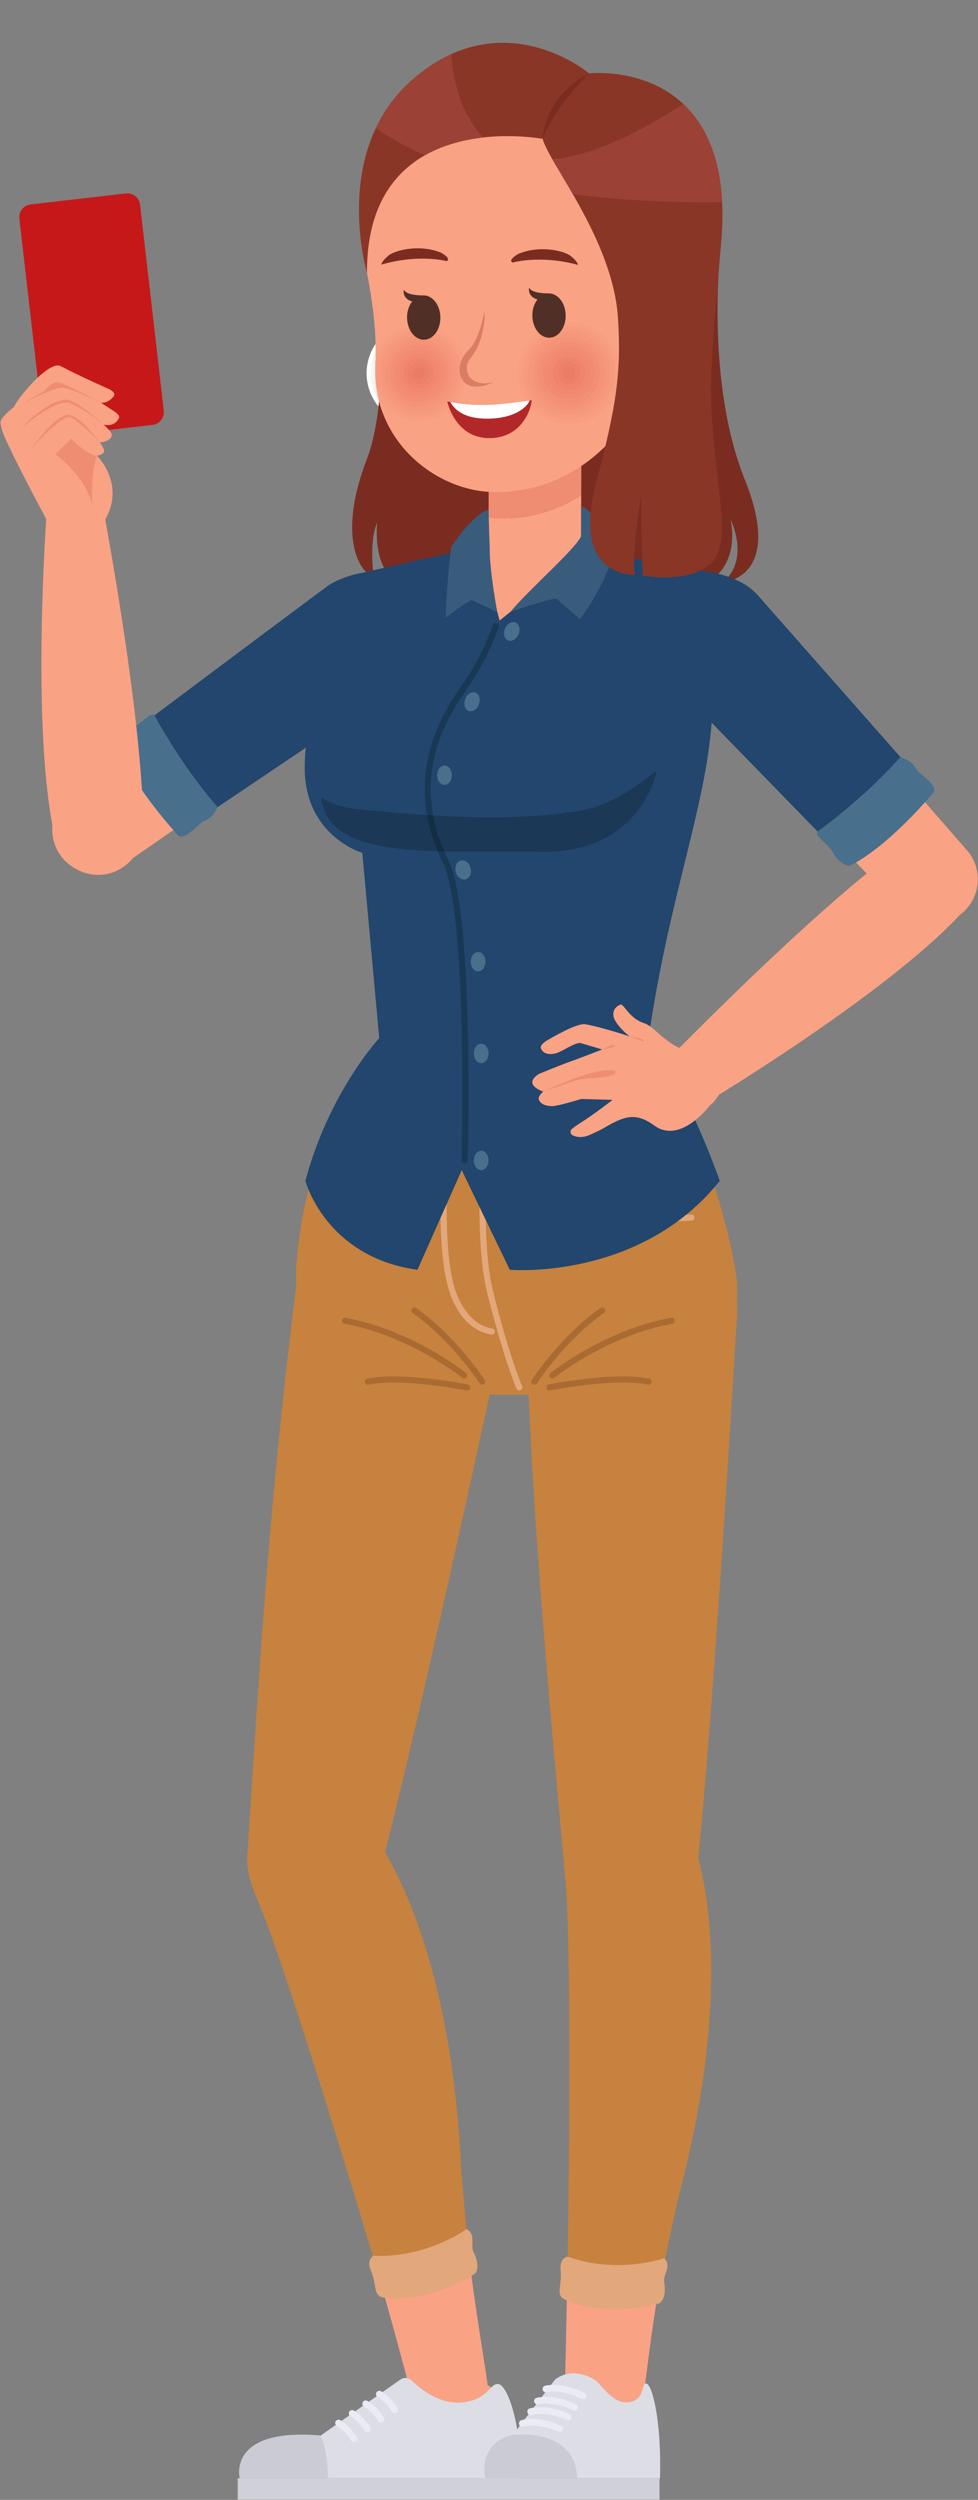 <?xml version="1.0" encoding="UTF-8"?><svg xmlns="http://www.w3.org/2000/svg" xmlns:xlink="http://www.w3.org/1999/xlink" height="490.5" preserveAspectRatio="xMidYMid meet" version="1.0" viewBox="-0.1 -8.4 192.0 490.5" width="192.0" zoomAndPan="magnify"><rect x="-0.1" y="-8.4" width="192.0" height="490.5" fill="#808080" stroke="none"/><defs><clipPath id="a"><path d="M 46 477 L 102 477 L 102 482.051 L 46 482.051 Z M 46 477"/></clipPath><clipPath id="b"><path d="M 94 477 L 130 477 L 130 482.051 L 94 482.051 Z M 94 477"/></clipPath><clipPath id="c"><path d="M 129 106 L 191.871 106 L 191.871 173 L 129 173 Z M 129 106"/></clipPath><clipPath id="d"><path d="M 130 155 L 191.871 155 L 191.871 209 L 130 209 Z M 130 155"/></clipPath></defs><g><g><path d="M 73.574 43.52 C 73.574 43.52 77.102 68.25 71.863 81.852 C 66.637 95.449 69.57 103.344 73.305 104.898 C 73.305 104.898 72.234 98.148 73.934 94.152 C 73.934 94.152 72.738 105.754 79.938 105.852 C 79.938 105.852 91.684 108.852 103.086 105.852 C 103.086 105.852 123.336 110.945 139.23 105.547 C 139.23 105.547 145.035 102.648 143.336 93.551 C 143.336 93.551 147.23 101.254 141.832 105.852 C 141.832 105.852 153.938 105.152 146.133 85.746 C 138.328 66.352 141.336 40.496 141.336 40.496 L 73.574 43.52" fill="#7a2c21"/></g><g><path d="M 74.699 358.211 L 74.801 357.703 C 82.797 327.055 98.289 254.836 98.316 254.727 C 101.152 243.566 94.41 232.191 83.25 229.355 C 72.09 226.52 60.844 233.129 58.008 244.289 C 57.98 244.395 57.965 244.609 57.965 244.609 C 53.773 278.316 51.645 304.367 48.508 354.949 L 48.473 355.422 C 47.961 361.719 52.031 367.727 58.363 369.336 C 65.43 371.129 72.605 366.891 74.402 359.828 C 74.539 359.277 74.633 358.762 74.699 358.211" fill="#c6823e"/></g><g><path d="M 81.07 462.898 L 95.641 459.582 C 94.984 454.77 92.828 442.168 92.156 435.543 L 74.688 439.723 C 76.57 446.059 79.734 458.066 81.07 462.898" fill="#faa284"/></g><g><path d="M 74.5 353.332 C 74.496 353.32 74.262 352.895 74.18 352.684 C 71.871 346.781 65.574 343.234 59.172 344.586 C 52.035 346.09 47.473 353.09 48.973 360.223 C 49.129 360.965 50.008 363.383 50.203 363.82 C 54.223 372.68 66.391 411.473 74.688 439.723 L 92.156 435.543 C 91.164 426.527 90.516 418.562 90.305 414.785 C 87.973 372.34 75.012 354.586 74.5 353.332" fill="#c6823e"/></g><g><path d="M 73.242 434.184 C 73.242 434.184 71.746 434.887 72.742 437.172 C 73.738 439.461 73.277 441.488 74.488 442.18 C 75.699 442.871 84.391 443.246 93.164 437.695 C 93.164 437.695 94.402 436.617 92.828 433.379 C 92.18 432.039 93.43 430.074 91.496 428.953 C 91.496 428.953 83.723 434.711 73.242 434.184" fill="#e2a77a"/></g><g><path d="M 136.992 356.273 L 137.016 355.758 C 140.242 324.246 144.539 250.508 144.547 250.398 C 145.648 238.938 137.25 228.723 125.789 227.621 C 114.324 226.52 104.125 234.992 103.027 246.453 C 103.016 246.562 102.984 246.848 102.984 246.848 L 102.98 246.848 C 103.992 281.051 105.988 306.738 110.605 357.211 L 110.641 357.598 C 111.098 363.902 116.039 369.176 122.543 369.797 C 129.797 370.496 136.246 365.191 136.941 357.934 C 136.996 357.371 137.008 356.824 136.992 356.273" fill="#c6823e"/></g><g><path d="M 137.082 356.477 C 137.082 356.461 136.984 355.988 136.969 355.762 C 136.531 349.438 131.578 344.176 125.062 343.551 C 117.805 342.852 111.359 348.172 110.664 355.43 C 110.59 356.184 110.711 358.754 110.77 359.23 C 111.969 368.98 111.801 411.094 111.227 440.488 L 129.285 440.77 C 131.035 431.797 132.871 423.586 133.82 419.848 C 144.27 378.641 137.195 357.828 137.082 356.477" fill="#c6823e"/></g><g><path d="M 110.695 463.73 L 125.84 464.309 C 126.625 459.645 127.98 446.754 129.285 440.77 L 111.227 440.488 C 111.098 447.086 110.855 458.93 110.695 463.73" fill="#faa284"/></g><g><path d="M 111.312 434.359 C 111.312 434.359 109.68 434.594 109.965 437.07 C 110.254 439.547 109.219 441.355 110.176 442.371 C 111.133 443.383 119.34 446.277 129.348 443.523 C 129.348 443.523 130.848 442.852 130.285 439.293 C 130.055 437.824 131.824 436.309 130.301 434.672 C 130.301 434.672 121.188 437.918 111.312 434.359" fill="#e2a77a"/></g><g><path d="M 78.434 461.555 C 78.434 461.555 80.453 458.27 88.656 458.27 C 96.859 458.27 97.574 461.598 97.574 461.598 L 97.574 465.848 L 78.5 465.848 L 78.434 461.555" fill="#faa284"/></g><g clip-path="url(#a)"><path d="M 101.777 482.051 L 46.574 482.051 L 46.574 477.848 L 101.777 477.848 L 101.777 482.051" fill="#d0d1d8"/></g><g><path d="M 46.973 477.848 C 46.973 477.848 44.41 468.031 62.734 469.559 L 78.309 458.621 C 78.309 458.621 79.539 457.582 80.684 458.645 C 81.828 459.711 85.918 463.609 90.91 462.957 C 95.902 462.301 96.023 459.133 97.785 459.379 C 99.543 459.625 102.445 467.648 101.957 477.848 L 46.973 477.848" fill="#dcdde5"/></g><g><path d="M 62.734 469.453 C 44.41 467.922 46.973 477.848 46.973 477.848 L 64.281 477.848 C 64.281 471.848 62.734 469.453 62.734 469.453" fill="#cbccd3"/></g><g><path d="M 69.383 470.746 C 69.164 470.746 68.949 470.637 68.824 470.438 C 67.633 468.52 66.047 467.598 66.031 467.59 C 65.719 467.41 65.609 467.012 65.789 466.695 C 65.969 466.383 66.367 466.273 66.68 466.453 C 66.758 466.496 68.574 467.547 69.938 469.746 C 70.129 470.055 70.035 470.457 69.727 470.648 C 69.621 470.715 69.5 470.746 69.383 470.746" fill="#eaebf4"/></g><g><path d="M 72.055 468.855 C 71.836 468.855 71.621 468.746 71.496 468.547 C 70.305 466.629 68.719 465.707 68.703 465.699 C 68.391 465.52 68.277 465.117 68.457 464.805 C 68.637 464.492 69.039 464.383 69.352 464.562 C 69.426 464.605 71.242 465.656 72.609 467.855 C 72.801 468.16 72.707 468.566 72.398 468.758 C 72.289 468.824 72.172 468.855 72.055 468.855" fill="#eaebf4"/></g><g><path d="M 74.727 466.965 C 74.508 466.965 74.293 466.855 74.168 466.656 C 72.977 464.734 71.391 463.816 71.375 463.809 C 71.059 463.629 70.949 463.227 71.129 462.914 C 71.309 462.602 71.711 462.492 72.023 462.668 C 72.098 462.715 73.914 463.766 75.281 465.965 C 75.473 466.27 75.379 466.676 75.07 466.863 C 74.961 466.934 74.844 466.965 74.727 466.965" fill="#eaebf4"/></g><g><path d="M 77.395 465.07 C 77.176 465.07 76.961 464.965 76.84 464.766 C 75.648 462.844 74.062 461.926 74.043 461.914 C 73.73 461.734 73.621 461.34 73.801 461.023 C 73.98 460.711 74.379 460.602 74.695 460.777 C 74.77 460.82 76.586 461.875 77.953 464.07 C 78.141 464.379 78.047 464.781 77.742 464.973 C 77.633 465.039 77.512 465.07 77.395 465.07" fill="#eaebf4"/></g><g><path d="M 107.867 461.555 C 107.867 461.555 109.871 458.27 118.074 458.27 C 126.273 458.27 126.977 461.598 126.977 461.598 L 126.977 465.848 L 107.934 465.848 L 107.867 461.555" fill="#faa284"/></g><g clip-path="url(#b)"><path d="M 129.375 482.051 L 94.574 482.051 L 94.574 477.848 L 129.375 477.848 L 129.375 482.051" fill="#d0d1d8"/></g><g><path d="M 95.141 477.848 C 95.141 477.848 93.594 471.074 100.445 469.535 L 108.824 458.539 C 108.824 458.539 111.934 455.637 116.711 458.578 C 117.816 459.254 120.344 463.578 123.523 462.918 C 126.699 462.258 125.699 459.039 126.816 459.285 C 127.938 459.531 129.785 466.449 129.473 477.848 L 95.141 477.848" fill="#dcdde5"/></g><g><path d="M 100.445 469.395 C 93.594 470.934 95.141 477.848 95.141 477.848 L 113.223 477.848 C 112.77 467.648 100.445 469.395 100.445 469.395" fill="#cbccd3"/></g><g><path d="M 109.793 468.793 L 109.523 468.734 C 105.395 466.895 102.66 467.715 102.633 467.723 C 102.289 467.832 101.918 467.641 101.809 467.297 C 101.699 466.949 101.887 466.582 102.23 466.469 C 102.359 466.426 105.434 465.473 110.062 467.531 C 110.395 467.68 110.543 468.07 110.395 468.402 C 110.285 468.648 110.043 468.793 109.793 468.793" fill="#eaebf4"/></g><g><path d="M 111.438 466.484 L 111.172 466.43 C 107.043 464.59 104.309 465.41 104.281 465.418 C 103.938 465.523 103.566 465.336 103.457 464.988 C 103.344 464.641 103.531 464.273 103.879 464.164 C 104.008 464.121 107.082 463.164 111.707 465.227 C 112.039 465.375 112.188 465.762 112.043 466.098 C 111.934 466.34 111.691 466.484 111.438 466.484" fill="#eaebf4"/></g><g><path d="M 112.738 464.609 C 112.645 464.609 112.547 464.59 112.453 464.543 C 108.336 462.574 105.625 463.336 105.598 463.344 C 105.25 463.445 104.883 463.246 104.781 462.898 C 104.676 462.547 104.875 462.184 105.227 462.082 C 105.355 462.043 108.457 461.168 113.023 463.355 C 113.352 463.512 113.492 463.906 113.336 464.234 C 113.219 464.473 112.984 464.609 112.738 464.609" fill="#eaebf4"/></g><g><path d="M 114.371 462.367 C 114.273 462.367 114.172 462.348 114.078 462.297 C 109.996 460.254 107.27 460.969 107.242 460.977 C 106.891 461.07 106.527 460.867 106.434 460.516 C 106.336 460.164 106.543 459.801 106.895 459.703 C 107.023 459.668 110.137 458.852 114.668 461.121 C 114.992 461.281 115.125 461.68 114.961 462.004 C 114.848 462.234 114.613 462.367 114.371 462.367" fill="#eaebf4"/></g><g><path d="M 144.637 244.488 C 144.641 243.746 144.492 242.281 144.41 241.73 C 144.332 241.055 144.219 240.391 144.078 239.734 C 139.742 215.922 127.242 195.246 127.242 195.246 L 74.414 195.551 C 74.414 195.551 60.332 211.77 58.094 239.5 C 57.926 240.574 58.094 245.324 58.094 245.324 C 58.434 255.949 66.352 264.141 76.551 265.219 L 124.16 265.262 C 135.422 264.871 144.52 255.816 144.637 244.488" fill="#c6823e"/></g><g><path d="M 101.852 264.422 C 101.621 264.422 101.398 264.289 101.301 264.062 C 101.273 264.004 98.645 257.891 95.469 244.93 C 92.277 231.914 95.324 202.816 95.453 201.586 C 95.488 201.258 95.793 201.016 96.113 201.055 C 96.445 201.09 96.684 201.383 96.648 201.715 C 96.617 202.012 93.496 231.832 96.633 244.645 C 99.781 257.492 102.375 263.523 102.402 263.586 C 102.531 263.887 102.395 264.242 102.09 264.371 L 101.852 264.422" fill="#e2a77a"/></g><g><path d="M 96.453 253.465 L 96.363 253.457 C 90.352 252.555 88.211 245.371 88.125 245.066 C 84.184 232.934 88.09 202.176 88.258 200.871 C 88.297 200.547 88.598 200.312 88.926 200.355 C 89.258 200.398 89.488 200.699 89.445 201.027 C 89.406 201.344 85.41 232.82 89.273 244.715 C 89.297 244.801 91.293 251.48 96.539 252.273 C 96.867 252.32 97.094 252.629 97.047 252.953 C 97 253.254 96.742 253.465 96.453 253.465" fill="#e2a77a"/></g><g><path d="M 98.27 210.812 C 80.891 210.812 70.57 205.461 70.418 205.379 C 70.125 205.223 70.016 204.859 70.172 204.566 C 70.328 204.273 70.691 204.164 70.984 204.32 C 71.207 204.441 93.965 216.203 129.008 204.281 C 129.32 204.176 129.66 204.344 129.77 204.656 C 129.875 204.973 129.707 205.309 129.395 205.418 C 117.504 209.461 106.996 210.812 98.27 210.812" fill="#e2a77a"/></g><g><path d="M 94.191 205.148 C 94.191 203.781 93.086 202.676 91.719 202.676 C 90.352 202.676 89.242 203.781 89.242 205.148 C 89.242 206.516 90.352 207.625 91.719 207.625 C 93.086 207.625 94.191 206.516 94.191 205.148" fill="#e2a77a"/></g><g><path d="M 116.453 210.254 C 116.453 210.254 116.578 227.363 134.215 226.906 C 134.215 226.906 131.152 214.148 127.25 207.625 C 127.25 207.625 119.75 210.105 116.453 210.254" fill="#aa6b33"/></g><g><path d="M 72.152 207.551 C 72.152 207.551 70.25 217.148 62.652 219.551 C 62.652 219.551 65.703 210.031 68.301 205.641 C 68.301 205.641 70.051 206.652 72.152 207.551" fill="#aa6b33"/></g><g><path d="M 133.582 231.176 C 127.242 231.176 122.16 229.387 118.457 225.844 C 112.043 219.711 112.094 210.629 112.102 210.242 C 112.105 209.914 112.375 209.648 112.703 209.648 L 112.711 209.648 C 113.039 209.648 113.305 209.93 113.301 210.258 C 113.301 210.348 113.258 219.223 119.293 224.98 C 123.148 228.664 128.641 230.324 135.617 229.914 C 135.949 229.895 136.23 230.148 136.25 230.477 C 136.27 230.809 136.016 231.094 135.688 231.113 C 134.969 231.152 134.27 231.176 133.582 231.176" fill="#e2a77a"/></g><g><path d="M 61.926 223.301 C 61.656 223.301 61.414 223.121 61.344 222.848 C 61.262 222.527 61.457 222.199 61.777 222.117 C 72.66 219.324 74.289 208.254 74.305 208.145 C 74.352 207.816 74.648 207.586 74.98 207.633 C 75.309 207.676 75.539 207.977 75.496 208.305 C 75.48 208.426 73.73 220.289 62.074 223.281 L 61.926 223.301" fill="#e2a77a"/></g><g><path d="M 104.809 263.289 C 104.699 263.289 104.586 263.262 104.484 263.195 C 104.207 263.016 104.125 262.645 104.305 262.367 C 104.359 262.281 109.801 253.875 117.754 248.242 C 118.023 248.051 118.398 248.113 118.59 248.383 C 118.781 248.652 118.719 249.027 118.449 249.223 C 110.691 254.715 105.367 262.934 105.312 263.016 C 105.199 263.195 105.004 263.289 104.809 263.289" fill="#aa6b33"/></g><g><path d="M 108.352 262.082 C 108.18 262.082 108.004 262.008 107.887 261.863 C 107.676 261.605 107.715 261.227 107.973 261.016 C 108.074 260.934 118.445 252.559 131.645 250.16 C 131.969 250.102 132.281 250.316 132.34 250.641 C 132.402 250.969 132.184 251.281 131.859 251.34 C 118.961 253.684 108.832 261.863 108.73 261.945 C 108.621 262.039 108.484 262.082 108.352 262.082" fill="#aa6b33"/></g><g><path d="M 107.75 264.422 C 107.469 264.422 107.219 264.227 107.16 263.938 C 107.098 263.613 107.309 263.297 107.637 263.234 C 108.168 263.129 120.73 260.688 127.375 262.105 C 127.699 262.176 127.906 262.492 127.836 262.816 C 127.77 263.141 127.449 263.348 127.125 263.277 C 120.723 261.91 107.996 264.387 107.867 264.41 L 107.75 264.422" fill="#aa6b33"/></g><g><path d="M 94.551 263.289 C 94.355 263.289 94.16 263.195 94.047 263.016 C 93.992 262.934 88.672 254.715 80.914 249.223 C 80.641 249.027 80.578 248.652 80.77 248.383 C 80.961 248.113 81.336 248.051 81.605 248.242 C 89.559 253.875 95.004 262.281 95.055 262.367 C 95.234 262.645 95.156 263.016 94.875 263.195 C 94.773 263.262 94.664 263.289 94.551 263.289" fill="#aa6b33"/></g><g><path d="M 91.008 262.082 C 90.875 262.082 90.742 262.039 90.629 261.945 C 90.531 261.863 80.387 253.684 67.504 251.34 C 67.176 251.281 66.961 250.969 67.02 250.641 C 67.078 250.316 67.391 250.102 67.715 250.16 C 80.918 252.559 91.285 260.934 91.391 261.016 C 91.645 261.227 91.684 261.605 91.473 261.863 C 91.355 262.008 91.184 262.082 91.008 262.082" fill="#aa6b33"/></g><g><path d="M 91.609 264.422 L 91.492 264.41 C 91.363 264.387 78.637 261.91 72.234 263.277 C 71.91 263.348 71.594 263.141 71.523 262.816 C 71.453 262.492 71.66 262.176 71.984 262.105 C 78.629 260.688 91.195 263.129 91.727 263.234 C 92.051 263.297 92.262 263.613 92.199 263.938 C 92.141 264.227 91.891 264.422 91.609 264.422" fill="#aa6b33"/></g><g><path d="M 95.816 93.125 L 95.758 107.973 L 113.93 108.047 L 114.004 88.727 C 106.449 93.664 98.918 93.523 95.816 93.125" fill="#faa284"/></g><g><path d="M 114.004 88.727 L 114.066 73.848 L 95.895 73.777 L 95.812 93.129 C 98.918 93.523 106.453 93.668 114.004 88.727" fill="#ef8d72"/></g><g><path d="M 99.434 116.648 C 105.977 116.801 114.098 101.793 115.75 99.824 C 112.227 99.195 106.938 97.961 103.867 97.93 C 100.957 97.895 96.641 98.871 93.648 99.398 C 93.773 100.836 92.457 116.488 99.434 116.648" fill="#faa284"/></g><g><path d="M 149.75 112.449 C 149.75 105.402 139.805 103.973 139.805 103.973 C 134.633 103 126.242 101.75 120.754 100.426 C 120.754 100.426 118.16 99.852 114.805 99.246 C 113.148 101.219 97.984 113.352 97.984 113.352 C 97.984 113.352 94.43 100.363 94.301 98.922 C 91.125 99.488 88.688 100.074 88.688 100.074 C 78.93 102.129 71.152 103.973 71.152 103.973 C 71.152 103.973 60.93 105.402 60.93 112.449 C 60.93 115.637 67.57 120.281 70.578 121.938 L 70.578 122.719 C 60.977 130.227 59.723 135.852 59.723 142.258 C 59.723 155.648 71.027 158.934 71.027 158.934 L 74.375 195.547 C 95.328 206.508 127.223 195.25 127.223 195.25 C 130.688 171.605 136.125 156.426 138.637 141.312 C 139.68 135.004 140.094 127.965 140.211 121.719 C 143.441 119.91 149.75 115.512 149.75 112.449" fill="#22466d"/></g><g><path d="M 95.824 91.621 C 95.824 91.621 93.121 91.98 88.484 98.926 C 88.484 98.926 87.621 105.309 87.391 112.805 C 87.391 112.805 90.359 110.453 92.461 109.301 L 97.535 111.699 C 97.535 111.699 96.035 104.062 96.035 99.008 C 96.035 99.008 95.824 93.215 95.824 91.621" fill="#395c7c"/></g><g><path d="M 113.996 90.949 L 114.012 96.727 C 113.074 99.164 103.727 107.266 100.102 111.648 C 100.102 111.648 107.289 109.141 109.184 109.051 C 109.184 109.051 112.352 111.945 113.734 113.051 C 113.734 113.051 117.895 108.195 120.785 99.301 C 120.785 99.301 116.336 91.418 113.996 90.949" fill="#395c7c"/></g><g><path d="M 74.383 195.25 C 74.383 195.25 64.48 205.902 59.855 223.301 C 59.855 223.301 63.785 238.234 81.859 240.742 L 90.547 221.199 L 99.977 240.742 C 99.977 240.742 125.473 242.949 141.203 223.301 C 141.203 223.301 135.043 205.449 127.238 195.25 L 74.383 195.25" fill="#22466d"/></g><g><path d="M 91.117 219.848 C 90.781 219.848 90.504 219.668 90.523 219.336 C 90.523 219.055 91.801 170.852 86.852 160.871 C 78.383 143.789 87.148 131.027 90.891 125.57 L 91.215 125.113 C 94.797 119.867 96.625 114.312 96.641 114.258 C 96.742 113.945 97.082 113.773 97.398 113.871 C 97.715 113.98 97.883 114.312 97.785 114.637 C 97.703 114.863 95.887 120.406 92.207 125.805 L 91.883 126.273 C 87.957 132.008 79.766 143.934 87.922 160.383 C 93.008 170.637 91.746 218.234 91.719 219.371 C 91.711 219.695 91.441 219.848 91.117 219.848" fill="#183854"/></g><g><path d="M 88.609 143.691 C 88.609 142.641 87.965 141.785 87.168 141.785 C 86.371 141.785 85.727 142.641 85.727 143.691 C 85.727 144.746 86.371 145.598 87.168 145.598 C 87.965 145.598 88.609 144.746 88.609 143.691" fill="#486f8c"/></g><g><path d="M 93.926 129.773 C 94.277 128.781 93.953 127.758 93.203 127.492 C 92.453 127.23 91.559 127.82 91.211 128.812 C 90.859 129.809 91.184 130.824 91.934 131.09 C 92.684 131.355 93.578 130.766 93.926 129.773" fill="#486f8c"/></g><g><path d="M 101.691 116.062 C 102.109 115.098 101.852 114.059 101.121 113.742 C 100.391 113.426 99.461 113.957 99.043 114.922 C 98.629 115.891 98.883 116.93 99.613 117.242 C 100.344 117.559 101.273 117.031 101.691 116.062" fill="#486f8c"/></g><g><path d="M 92.297 161.934 C 92.047 160.91 91.188 160.242 90.379 160.441 C 89.57 160.641 89.117 161.633 89.371 162.652 C 89.625 163.676 90.484 164.344 91.293 164.145 C 92.098 163.945 92.551 162.953 92.297 161.934" fill="#486f8c"/></g><g><path d="M 95.207 180.293 C 95.207 179.238 94.562 178.387 93.77 178.387 C 92.973 178.387 92.328 179.238 92.328 180.293 C 92.328 181.348 92.973 182.199 93.77 182.199 C 94.562 182.199 95.207 181.348 95.207 180.293" fill="#486f8c"/></g><g><path d="M 95.809 198.293 C 95.809 197.238 95.164 196.387 94.367 196.387 C 93.57 196.387 92.926 197.238 92.926 198.293 C 92.926 199.348 93.57 200.199 94.367 200.199 C 95.164 200.199 95.809 199.348 95.809 198.293" fill="#486f8c"/></g><g><path d="M 95.809 219.293 C 95.809 218.238 95.164 217.387 94.367 217.387 C 93.57 217.387 92.926 218.238 92.926 219.293 C 92.926 220.348 93.57 221.199 94.367 221.199 C 95.164 221.199 95.809 220.348 95.809 219.293" fill="#486f8c"/></g><g><path d="M 106.746 158.723 C 106.555 158.723 106.359 158.723 106.164 158.719 C 104.535 158.691 102.891 158.684 101.246 158.684 C 99.828 158.684 98.414 158.688 97.004 158.691 C 95.547 158.699 94.098 158.707 92.66 158.707 C 90.781 158.707 88.926 158.695 87.117 158.652 C 86.043 156.191 85.336 153.84 84.918 151.598 C 88.543 151.816 92.387 151.973 96.301 151.973 C 101.887 151.973 107.617 151.66 113.086 150.781 C 119.402 149.766 124.055 146.57 128.816 142.836 C 128.816 142.836 126.027 158.723 106.746 158.723 M 85.824 158.621 C 73.566 158.25 63.746 156.398 62.938 147.973 C 62.938 147.973 65.312 149.98 70.48 150.43 C 74.18 150.75 78.723 151.191 83.719 151.52 C 84.113 153.785 84.789 156.152 85.824 158.621" fill="#1b3857"/></g><g><path d="M 87.117 158.652 C 86.684 158.645 86.25 158.633 85.824 158.621 C 84.789 156.152 84.113 153.785 83.719 151.52 C 84.117 151.547 84.516 151.57 84.918 151.598 C 85.336 153.84 86.043 156.191 87.117 158.652" fill="#132d43"/></g><g><path d="M 130.637 46.75 C 130.637 46.75 137.035 5.953 103.23 5.98 C 68.633 6.008 71.863 41.449 71.945 45.121 C 72.828 49.574 73.934 56.695 73.594 62.844 C 72.73 78.188 85.672 88.168 97.164 88.148 C 119.23 88.121 127.367 66.398 127.367 66.398 C 130.23 56.199 130.637 46.75 130.637 46.75" fill="#faa284"/></g><g><path d="M 74.211 71.359 C 72.344 69.098 71.461 66.051 72.043 62.941 C 72.316 61.512 72.871 60.211 73.637 59.082 C 73.652 59.684 73.66 60.277 73.656 60.871 C 73.328 61.566 73.086 62.312 72.938 63.102 C 72.48 65.496 72.984 67.848 74.176 69.766 C 74.219 69.961 74.27 70.156 74.32 70.352 C 74.285 70.691 74.25 71.023 74.211 71.359" fill="#fff"/></g><g><path d="M 74.832 72.047 C 74.617 71.828 74.41 71.598 74.211 71.359 C 74.25 71.023 74.285 70.691 74.32 70.352 C 74.469 70.93 74.641 71.492 74.832 72.047" fill="#7a2c21"/></g><g><path d="M 82.117 75.082 C 81.484 75.082 80.844 75.023 80.199 74.902 C 78.082 74.5 76.242 73.473 74.832 72.047 C 74.641 71.492 74.469 70.93 74.32 70.352 C 74.27 70.156 74.219 69.961 74.176 69.766 C 75.504 71.91 77.695 73.512 80.371 74.02 C 80.953 74.129 81.535 74.184 82.109 74.184 C 86.512 74.184 90.434 71.059 91.285 66.578 C 92.242 61.512 88.91 56.621 83.844 55.668 C 83.254 55.559 82.668 55.504 82.09 55.504 C 78.469 55.504 75.176 57.621 73.656 60.871 C 73.66 60.277 73.652 59.684 73.637 59.082 C 75.516 56.324 78.676 54.602 82.105 54.602 C 82.734 54.602 83.375 54.656 84.016 54.777 C 89.566 55.832 93.223 61.195 92.168 66.746 C 91.238 71.656 86.945 75.082 82.117 75.082" fill="#faa284"/></g><g><path d="M 74.176 69.766 C 72.984 67.848 72.48 65.496 72.938 63.102 C 73.086 62.312 73.328 61.566 73.656 60.871 C 73.648 61.535 73.629 62.195 73.594 62.844 C 73.457 65.293 73.668 67.605 74.176 69.766" fill="#fef4f2"/></g><g><path d="M 82.109 74.184 C 81.535 74.184 80.953 74.129 80.371 74.02 C 77.695 73.512 75.504 71.91 74.176 69.766 C 73.668 67.605 73.457 65.293 73.594 62.844 C 73.629 62.195 73.648 61.535 73.656 60.871 C 75.176 57.621 78.469 55.504 82.09 55.504 C 82.668 55.504 83.254 55.559 83.844 55.668 C 88.91 56.621 92.242 61.512 91.285 66.578 C 90.434 71.059 86.512 74.184 82.109 74.184 M 82.105 56.402 C 78.129 56.402 74.582 59.223 73.816 63.273 C 72.953 67.848 75.961 72.266 80.539 73.129 C 81.074 73.23 81.602 73.281 82.125 73.281 C 86.094 73.281 89.633 70.453 90.395 66.414 C 91.27 61.836 88.254 57.414 83.684 56.551 C 83.152 56.449 82.625 56.402 82.105 56.402" fill="#f99e81"/></g><g><path d="M 82.125 73.281 C 81.602 73.281 81.074 73.23 80.539 73.129 C 75.961 72.266 72.953 67.848 73.816 63.273 C 74.582 59.223 78.129 56.402 82.105 56.402 C 82.625 56.402 83.152 56.449 83.684 56.551 C 88.254 57.414 91.27 61.836 90.395 66.414 C 89.633 70.453 86.094 73.281 82.125 73.281 M 82.102 57.301 C 78.547 57.301 75.383 59.824 74.699 63.438 C 73.926 67.531 76.617 71.473 80.703 72.246 C 81.176 72.336 81.652 72.379 82.117 72.379 C 85.668 72.379 88.828 69.863 89.516 66.242 C 90.289 62.156 87.598 58.207 83.512 57.434 C 83.035 57.344 82.566 57.301 82.102 57.301" fill="#f79b7f"/></g><g><path d="M 82.117 72.379 C 81.652 72.379 81.176 72.336 80.703 72.246 C 76.617 71.473 73.926 67.531 74.699 63.438 C 75.383 59.824 78.547 57.301 82.102 57.301 C 82.566 57.301 83.035 57.344 83.512 57.434 C 87.598 58.207 90.289 62.156 89.516 66.242 C 88.828 69.863 85.668 72.379 82.117 72.379 M 82.094 58.195 C 78.973 58.195 76.188 60.418 75.582 63.605 C 74.898 67.207 77.266 70.68 80.875 71.363 C 81.293 71.445 81.707 71.484 82.117 71.484 C 85.242 71.484 88.027 69.262 88.633 66.074 C 89.316 62.473 86.949 59 83.34 58.316 C 82.922 58.234 82.508 58.195 82.094 58.195" fill="#f6967b"/></g><g><path d="M 82.117 71.484 C 81.707 71.484 81.293 71.445 80.875 71.363 C 77.266 70.68 74.898 67.207 75.582 63.605 C 76.188 60.418 78.973 58.195 82.094 58.195 C 82.508 58.195 82.922 58.234 83.34 58.316 C 86.949 59 89.316 62.473 88.633 66.074 C 88.027 69.262 85.242 71.484 82.117 71.484 M 82.109 59.098 C 79.402 59.098 76.988 61.016 76.465 63.77 C 75.879 66.891 77.922 69.891 81.035 70.484 C 81.395 70.551 81.754 70.582 82.105 70.582 C 84.809 70.582 87.223 68.664 87.75 65.91 C 88.336 62.797 86.293 59.789 83.18 59.195 C 82.82 59.129 82.461 59.098 82.109 59.098" fill="#f49378"/></g><g><path d="M 82.105 70.582 C 81.754 70.582 81.395 70.551 81.035 70.484 C 77.922 69.891 75.879 66.891 76.465 63.77 C 76.988 61.016 79.402 59.098 82.109 59.098 C 82.461 59.098 82.82 59.129 83.18 59.195 C 86.293 59.789 88.336 62.797 87.75 65.91 C 87.223 68.664 84.809 70.582 82.105 70.582 M 82.094 60 C 79.816 60 77.793 61.621 77.355 63.941 C 76.852 66.566 78.578 69.098 81.207 69.602 C 81.512 69.656 81.812 69.688 82.109 69.688 C 84.391 69.688 86.422 68.066 86.867 65.738 C 87.363 63.113 85.637 60.582 83.008 60.09 C 82.699 60.027 82.395 60 82.094 60" fill="#f38f75"/></g><g><path d="M 82.109 69.688 C 81.812 69.688 81.512 69.656 81.207 69.602 C 78.578 69.098 76.852 66.566 77.355 63.941 C 77.793 61.621 79.816 60 82.094 60 C 82.395 60 82.699 60.027 83.008 60.09 C 85.637 60.582 87.363 63.113 86.867 65.738 C 86.422 68.066 84.391 69.688 82.109 69.688 M 82.105 60.898 C 80.246 60.898 78.594 62.219 78.238 64.109 C 77.832 66.242 79.234 68.305 81.379 68.711 C 81.625 68.758 81.871 68.781 82.113 68.781 C 83.969 68.781 85.617 67.465 85.977 65.578 C 86.383 63.438 84.977 61.375 82.844 60.969 C 82.598 60.922 82.348 60.898 82.105 60.898" fill="#f28b72"/></g><g><path d="M 82.113 68.781 C 81.871 68.781 81.625 68.758 81.379 68.711 C 79.234 68.305 77.832 66.242 78.238 64.109 C 78.594 62.219 80.246 60.898 82.105 60.898 C 82.348 60.898 82.598 60.922 82.844 60.969 C 84.977 61.375 86.383 63.438 85.977 65.578 C 85.617 67.465 83.969 68.781 82.113 68.781 M 82.102 61.797 C 80.672 61.797 79.398 62.816 79.117 64.273 C 78.805 65.93 79.895 67.512 81.539 67.828 C 81.73 67.863 81.922 67.883 82.109 67.883 C 83.543 67.883 84.824 66.863 85.094 65.406 C 85.41 63.762 84.32 62.168 82.672 61.852 C 82.48 61.816 82.293 61.797 82.102 61.797" fill="#f1886f"/></g><g><path d="M 82.109 67.883 C 81.922 67.883 81.73 67.863 81.539 67.828 C 79.895 67.512 78.805 65.93 79.117 64.273 C 79.398 62.816 80.672 61.797 82.102 61.797 C 82.293 61.797 82.48 61.816 82.672 61.852 C 84.32 62.168 85.41 63.762 85.094 65.406 C 84.824 66.863 83.543 67.883 82.109 67.883 M 82.109 62.699 C 81.098 62.699 80.199 63.414 80 64.445 C 79.785 65.605 80.551 66.73 81.711 66.945 C 81.844 66.973 81.977 66.984 82.109 66.984 C 83.117 66.984 84.023 66.27 84.215 65.234 C 84.438 64.074 83.664 62.961 82.504 62.734 C 82.371 62.711 82.238 62.699 82.109 62.699" fill="#ef846c"/></g><g><path d="M 82.109 66.984 C 81.977 66.984 81.844 66.973 81.711 66.945 C 80.551 66.73 79.785 65.605 80 64.445 C 80.199 63.414 81.098 62.699 82.109 62.699 C 82.238 62.699 82.371 62.711 82.504 62.734 C 83.664 62.961 84.438 64.074 84.215 65.234 C 84.023 66.27 83.117 66.984 82.109 66.984 M 82.109 63.594 C 81.523 63.594 81.004 64.008 80.883 64.605 C 80.758 65.281 81.207 65.938 81.871 66.062 C 81.949 66.078 82.027 66.086 82.105 66.086 C 82.691 66.086 83.219 65.672 83.332 65.074 C 83.457 64.398 83.016 63.75 82.34 63.617 C 82.262 63.602 82.188 63.594 82.109 63.594" fill="#ee7f69"/></g><g><path d="M 82.105 66.086 C 82.027 66.086 81.949 66.078 81.871 66.062 C 81.207 65.938 80.758 65.281 80.883 64.605 C 81.004 64.008 81.523 63.594 82.109 63.594 C 82.188 63.594 82.262 63.602 82.34 63.617 C 83.016 63.75 83.457 64.398 83.332 65.074 C 83.219 65.672 82.691 66.086 82.105 66.086 M 82.102 64.5 C 81.941 64.5 81.805 64.609 81.773 64.777 C 81.738 64.965 81.855 65.145 82.043 65.184 C 82.066 65.188 82.086 65.188 82.109 65.188 C 82.273 65.188 82.418 65.07 82.449 64.902 C 82.484 64.723 82.359 64.543 82.168 64.508 C 82.148 64.504 82.125 64.5 82.102 64.5" fill="#ec7b66"/></g><g><path d="M 82.109 65.188 C 82.086 65.188 82.066 65.188 82.043 65.184 C 81.855 65.145 81.738 64.965 81.773 64.777 C 81.805 64.609 81.941 64.5 82.102 64.5 C 82.125 64.5 82.148 64.504 82.168 64.508 C 82.359 64.543 82.484 64.723 82.449 64.902 C 82.418 65.07 82.273 65.188 82.109 65.188" fill="#ec7964"/></g><g><path d="M 111.629 75.789 C 110.949 75.789 110.258 75.727 109.566 75.594 C 103.617 74.469 99.711 68.738 100.836 62.789 C 101.832 57.527 106.438 53.855 111.605 53.855 C 112.277 53.855 112.965 53.918 113.652 54.051 C 119.602 55.176 123.516 60.914 122.391 66.863 C 121.391 72.121 116.797 75.789 111.629 75.789 M 111.605 54.816 C 106.891 54.816 102.688 58.168 101.781 62.969 C 100.754 68.395 104.32 73.625 109.746 74.648 C 110.379 74.77 111.008 74.828 111.625 74.828 C 116.336 74.828 120.531 71.48 121.438 66.684 C 122.465 61.258 118.898 56.02 113.473 54.992 C 112.844 54.875 112.223 54.816 111.605 54.816" fill="#faa284"/></g><g><path d="M 111.625 74.828 C 111.008 74.828 110.379 74.77 109.746 74.648 C 104.32 73.625 100.754 68.395 101.781 62.969 C 102.688 58.168 106.891 54.816 111.605 54.816 C 112.223 54.816 112.844 54.875 113.473 54.992 C 118.898 56.02 122.465 61.258 121.438 66.684 C 120.531 71.48 116.336 74.828 111.625 74.828 M 111.594 55.785 C 107.34 55.785 103.555 58.812 102.734 63.141 C 101.801 68.043 105.02 72.777 109.926 73.703 C 110.492 73.812 111.059 73.863 111.617 73.863 C 115.875 73.863 119.672 70.844 120.492 66.504 C 121.418 61.602 118.195 56.875 113.293 55.949 C 112.723 55.84 112.152 55.785 111.594 55.785" fill="#f99e81"/></g><g><path d="M 111.617 73.863 C 111.059 73.863 110.492 73.812 109.926 73.703 C 105.02 72.777 101.801 68.043 102.734 63.141 C 103.555 58.812 107.34 55.785 111.594 55.785 C 112.152 55.785 112.723 55.84 113.293 55.949 C 118.195 56.875 121.418 61.602 120.492 66.504 C 119.672 70.844 115.875 73.863 111.617 73.863 M 111.594 56.746 C 107.793 56.746 104.41 59.453 103.68 63.32 C 102.852 67.703 105.723 71.934 110.105 72.762 C 110.613 72.855 111.117 72.902 111.613 72.902 C 115.422 72.902 118.816 70.199 119.547 66.324 C 120.375 61.941 117.496 57.723 113.113 56.895 C 112.602 56.797 112.094 56.746 111.594 56.746" fill="#f79b7f"/></g><g><path d="M 111.613 72.902 C 111.117 72.902 110.613 72.855 110.105 72.762 C 105.723 71.934 102.852 67.703 103.68 63.32 C 104.41 59.453 107.793 56.746 111.594 56.746 C 112.094 56.746 112.602 56.797 113.113 56.895 C 117.496 57.723 120.375 61.941 119.547 66.324 C 118.816 70.199 115.422 72.902 111.613 72.902 M 111.605 57.715 C 108.258 57.715 105.27 60.094 104.625 63.5 C 103.895 67.359 106.426 71.086 110.285 71.816 C 110.73 71.898 111.176 71.941 111.613 71.941 C 114.969 71.941 117.957 69.559 118.602 66.145 C 119.332 62.293 116.793 58.566 112.934 57.84 C 112.488 57.754 112.043 57.715 111.605 57.715" fill="#f6967b"/></g><g><path d="M 111.613 71.941 C 111.176 71.941 110.73 71.898 110.285 71.816 C 106.426 71.086 103.895 67.359 104.625 63.5 C 105.27 60.094 108.258 57.715 111.605 57.715 C 112.043 57.715 112.488 57.754 112.934 57.84 C 116.793 58.566 119.332 62.293 118.602 66.145 C 117.957 69.559 114.969 71.941 111.613 71.941 M 111.605 58.676 C 108.715 58.676 106.129 60.734 105.57 63.68 C 104.941 67.02 107.129 70.23 110.465 70.871 C 110.852 70.941 111.234 70.977 111.613 70.977 C 114.512 70.977 117.094 68.918 117.656 65.965 C 118.285 62.637 116.09 59.414 112.754 58.781 C 112.367 58.711 111.984 58.676 111.605 58.676" fill="#f49378"/></g><g><path d="M 111.613 70.977 C 111.234 70.977 110.852 70.941 110.465 70.871 C 107.129 70.23 104.941 67.02 105.57 63.68 C 106.129 60.734 108.715 58.676 111.605 58.676 C 111.984 58.676 112.367 58.711 112.754 58.781 C 116.09 59.414 118.285 62.637 117.656 65.965 C 117.094 68.918 114.512 70.977 111.613 70.977 M 111.605 59.637 C 109.164 59.637 106.984 61.375 106.516 63.859 C 105.984 66.676 107.828 69.387 110.645 69.914 C 110.977 69.98 111.305 70.008 111.625 70.008 C 114.066 70.008 116.234 68.273 116.703 65.793 C 117.242 62.977 115.391 60.258 112.57 59.727 C 112.246 59.668 111.926 59.637 111.605 59.637" fill="#f38f75"/></g><g><path d="M 111.625 70.008 C 111.305 70.008 110.977 69.98 110.645 69.914 C 107.828 69.387 105.984 66.676 106.516 63.859 C 106.984 61.375 109.164 59.637 111.605 59.637 C 111.926 59.637 112.246 59.668 112.57 59.727 C 115.391 60.258 117.242 62.977 116.703 65.793 C 116.234 68.273 114.066 70.008 111.625 70.008 M 111.609 60.598 C 109.617 60.598 107.844 62.008 107.461 64.039 C 107.027 66.324 108.539 68.539 110.824 68.973 C 111.09 69.02 111.352 69.047 111.613 69.047 C 113.602 69.047 115.375 67.637 115.758 65.613 C 116.191 63.32 114.688 61.113 112.402 60.672 C 112.137 60.621 111.871 60.598 111.609 60.598" fill="#f28b72"/></g><g><path d="M 111.613 69.047 C 111.352 69.047 111.09 69.02 110.824 68.973 C 108.539 68.539 107.027 66.324 107.461 64.039 C 107.844 62.008 109.617 60.598 111.609 60.598 C 111.871 60.598 112.137 60.621 112.402 60.672 C 114.688 61.113 116.191 63.32 115.758 65.613 C 115.375 67.637 113.602 69.047 111.613 69.047 M 111.602 61.566 C 110.066 61.566 108.707 62.66 108.414 64.219 C 108.07 65.984 109.242 67.691 111.008 68.027 C 111.211 68.062 111.41 68.082 111.613 68.082 C 113.145 68.082 114.52 66.992 114.812 65.434 C 115.145 63.66 113.984 61.961 112.223 61.629 C 112.012 61.586 111.805 61.566 111.602 61.566" fill="#f1886f"/></g><g><path d="M 111.613 68.082 C 111.41 68.082 111.211 68.062 111.008 68.027 C 109.242 67.691 108.07 65.984 108.414 64.219 C 108.707 62.66 110.066 61.566 111.602 61.566 C 111.805 61.566 112.012 61.586 112.223 61.629 C 113.984 61.961 115.145 63.66 114.812 65.434 C 114.52 66.992 113.145 68.082 111.613 68.082 M 111.613 62.531 C 110.527 62.531 109.566 63.301 109.359 64.398 C 109.125 65.641 109.945 66.848 111.188 67.082 C 111.328 67.109 111.473 67.121 111.613 67.121 C 112.691 67.121 113.66 66.352 113.867 65.254 C 114.102 64.004 113.281 62.805 112.039 62.57 C 111.898 62.547 111.754 62.531 111.613 62.531" fill="#ef846c"/></g><g><path d="M 111.613 67.121 C 111.473 67.121 111.328 67.109 111.188 67.082 C 109.945 66.848 109.125 65.641 109.359 64.398 C 109.566 63.301 110.527 62.531 111.613 62.531 C 111.754 62.531 111.898 62.547 112.039 62.57 C 113.281 62.805 114.102 64.004 113.867 65.254 C 113.66 66.352 112.691 67.121 111.613 67.121 M 111.613 63.492 C 110.984 63.492 110.422 63.934 110.305 64.578 C 110.168 65.301 110.645 65.992 111.367 66.137 C 111.449 66.152 111.531 66.16 111.609 66.16 C 112.238 66.16 112.797 65.711 112.922 65.074 C 113.059 64.344 112.582 63.652 111.859 63.516 C 111.777 63.504 111.695 63.492 111.613 63.492" fill="#ee7f69"/></g><g><path d="M 111.609 66.16 C 111.531 66.16 111.449 66.152 111.367 66.137 C 110.645 65.992 110.168 65.301 110.305 64.578 C 110.422 63.934 110.984 63.492 111.613 63.492 C 111.695 63.492 111.777 63.504 111.859 63.516 C 112.582 63.652 113.059 64.344 112.922 65.074 C 112.797 65.711 112.238 66.16 111.609 66.16 M 111.617 64.457 C 111.441 64.457 111.281 64.582 111.25 64.758 C 111.215 64.957 111.348 65.145 111.547 65.184 C 111.57 65.188 111.598 65.191 111.621 65.191 C 111.789 65.191 111.938 65.066 111.969 64.895 C 112.016 64.695 111.879 64.496 111.68 64.461 C 111.66 64.457 111.637 64.457 111.617 64.457" fill="#ec7b66"/></g><g><path d="M 111.621 65.191 C 111.598 65.191 111.57 65.188 111.547 65.184 C 111.348 65.145 111.215 64.957 111.25 64.758 C 111.281 64.582 111.441 64.457 111.617 64.457 C 111.637 64.457 111.66 64.457 111.68 64.461 C 111.879 64.496 112.016 64.695 111.969 64.895 C 111.938 65.066 111.789 65.191 111.621 65.191" fill="#ec7964"/></g><g><path d="M 96.91 66.555 C 93.074 68.305 90.664 67.398 90.168 64.824 C 89.844 63.148 90.82 61.23 91.867 60.301 C 94.023 58.387 94.984 52.789 94.992 52.73 C 95.16 53.918 94.918 58.605 92.289 61.852 C 91.723 62.551 91.5 63.203 91.562 64.047 C 91.699 65.961 93.539 67.453 96.91 66.555" fill="#db7c65"/></g><g><path d="M 83.016 49.559 C 83.016 49.559 79.656 49.652 79.168 48.398 C 79.168 48.398 78.77 50.184 80.816 50.75 C 80.184 51.555 79.793 52.695 79.812 53.957 C 79.848 56.359 81.344 58.285 83.152 58.258 C 84.961 58.23 86.395 56.258 86.355 53.855 C 86.316 51.453 84.824 49.531 83.016 49.559" fill="#502f26"/></g><g><path d="M 107.613 49.164 C 107.613 49.164 104.254 49.262 103.766 48.008 C 103.766 48.008 103.363 49.789 105.414 50.355 C 104.781 51.16 104.391 52.301 104.41 53.566 C 104.445 55.969 105.941 57.891 107.75 57.863 C 109.555 57.836 110.992 55.863 110.953 53.465 C 110.914 51.062 109.422 49.137 107.613 49.164" fill="#502f26"/></g><g><path d="M 87.574 42.832 C 87.574 42.832 82.164 41.367 74.77 43.52 C 74.77 43.52 74.723 42.973 76.113 41.781 C 77.422 40.668 82.289 39.461 86.473 41.172 C 86.473 41.172 88.645 42.336 87.574 42.832" fill="#7a2c21"/></g><g><path d="M 100.547 43.117 C 100.547 43.117 105.934 41.555 113.363 43.574 C 113.363 43.574 113.398 43.023 111.988 41.863 C 110.66 40.77 105.77 39.648 101.621 41.438 C 101.621 41.438 99.473 42.641 100.547 43.117" fill="#7a2c21"/></g><g><path d="M 104.289 70.102 C 104.289 70.102 95.719 71.988 87.695 70.355 C 87.695 70.355 89.227 77.691 96.105 77.566 C 102.59 77.453 104.234 71.523 104.289 70.102" fill="#b22828"/></g><g><path d="M 95.863 73.742 C 90.574 73.824 88.988 71.656 88.305 70.473 C 94.527 71.602 99.52 70.789 103.867 70.184 C 103.418 71.52 100.852 73.664 95.863 73.742" fill="#fff"/></g><g><path d="M 129.848 46.855 C 129.848 46.855 126.684 47.551 125.582 56.449 C 124.484 65.352 126.707 66.09 127.371 66.395 C 127.371 66.395 135.434 68.648 138.23 55.305 C 140.555 44.223 129.848 46.855 129.848 46.855" fill="#faa284"/></g><g><path d="M 127.613 60.266 C 127.613 60.266 133.488 57.324 128.902 54.371 C 128.902 54.371 130.441 47.645 134.371 49.164 C 138.305 50.684 135.156 56.988 134.371 58.293 C 132.738 61.02 127.613 64.363 127.613 60.266" fill="#db7c65"/></g><g><path d="M 106.434 18.852 C 106.434 18.852 71.836 12.25 71.945 45.117 C 71.945 45.117 64.902 21.488 80.582 7.488 C 98.434 -8.449 115.543 5.996 115.543 5.996 C 115.543 5.996 144.641 2.648 141.488 39.109 C 139.293 64.527 139.133 67.457 139.91 77.004 C 140.891 89.109 143.633 98.949 139.035 102.551 C 134.434 106.148 126.086 104.535 126.086 104.535 C 126.086 104.535 125.582 93.25 125.883 88.301 C 125.883 88.301 123.684 100.949 124.586 104.398 C 124.586 104.398 111.934 105.148 116.883 86.5 C 120.914 71.32 121.926 64.555 121.207 53.855 C 120.18 38.648 107.66 23.602 106.434 18.852" fill="#893626"/></g><g><path d="M 134.031 11.992 C 123.047 19.133 114.695 22.27 108.344 22.855 C 109.426 24.75 110.844 27.062 112.352 29.68 C 122.742 31.062 133.039 31.387 141.664 31.273 C 141.191 21.703 138.016 15.723 134.031 11.992" fill="#9b4135"/></g><g><path d="M 88.441 2.25 C 85.875 3.426 83.238 5.117 80.582 7.488 C 77.461 10.273 75.242 13.445 73.688 16.73 C 76.625 18.777 79.859 20.547 83.305 22.078 C 86.996 19.977 91.102 18.98 94.812 18.566 C 90.254 14 88.855 6.891 88.441 2.25" fill="#9b4135"/></g><g><path d="M 115.543 5.996 C 115.543 5.996 108.836 12.449 106.434 18.852 C 106.434 18.852 106.453 10.84 115.543 5.996" fill="#7a2c21"/></g><g><path d="M 5.906 31.711 C 4.531 31.867 3.543 33.113 3.699 34.492 L 8.355 74.914 C 8.516 76.297 9.762 77.281 11.141 77.125 L 29.844 74.969 C 31.223 74.812 32.211 73.562 32.055 72.188 L 27.395 31.762 C 27.238 30.383 25.988 29.395 24.613 29.555 L 5.906 31.711" fill="#c61818"/></g><g><path d="M 9.93 95.25 C 9.93 95.25 3.59 83.383 1.926 79.75 C 0.961 77.637 0.223 76.398 0.004 74.578 C -0.121 73.527 2.652 71.438 2.652 71.438 C 3.301 69.766 9.527 62.234 11.816 63.438 C 15.809 65.539 21.41 67.988 21.41 67.988 C 21.41 67.988 22.734 68.652 22.25 69.305 C 21.555 70.25 20.609 70.684 19.73 70.629 L 22.398 72.359 C 22.398 72.359 23.523 73.07 23.266 73.605 C 22.32 75.578 20.207 74.902 20.207 74.902 C 20.207 74.902 21.973 76.387 21.848 77.016 C 21.633 78.105 19.945 78.449 19.508 78.379 C 19.508 78.379 20.113 79.297 20.312 79.84 C 20.453 80.23 20.207 80.793 18.953 81.027 C 18.953 81.027 24.527 86.488 20.605 93.473 C 20.605 93.473 20.832 98.258 16.094 99.332 C 11.352 100.406 9.93 95.25 9.93 95.25" fill="#faa284"/></g><g><path d="M 18.953 81.027 C 18.953 81.027 17.316 81.141 13.871 77.668 C 13.871 77.668 11.527 80.016 10.789 80.719 C 10.789 80.719 16.562 84.84 18.027 90.68 C 18.027 90.68 17.613 84.383 18.953 81.027" fill="#ef8d72"/></g><g><path d="M 6.004 79.785 C 6.004 79.785 10.902 73.961 13.34 73.438 C 14.453 73.199 19.508 78.379 19.508 78.379 C 19.508 78.379 15.504 73.031 13.367 73 C 10.629 72.953 6.004 79.785 6.004 79.785" fill="#ef8d72"/></g><g><path d="M 4.199 75.461 C 4.199 75.461 10.121 70.52 12.918 70.586 C 14.91 70.633 20.207 74.902 20.207 74.902 C 20.207 74.902 14.734 69.789 12.711 70.016 C 8.715 70.457 4.199 75.461 4.199 75.461" fill="#ef8d72"/></g><g><path d="M 3.488 71.336 C 3.488 71.336 10.422 67.359 12.453 67.699 C 14.434 68.031 19.73 70.629 19.73 70.629 C 19.73 70.629 12.328 66.586 11.082 66.57 C 10.082 66.559 8.547 68.352 8.547 68.352 L 3.488 71.336" fill="#ef8d72"/></g><g clip-path="url(#c)"><path d="M 147.699 110.281 C 144.156 105.848 137.691 105.121 133.258 108.664 C 128.824 112.203 128.098 118.668 131.637 123.102 C 132.191 123.801 176.477 169.645 176.477 169.645 C 179.492 173.297 184.887 173.871 188.602 170.906 C 192.312 167.941 192.949 162.559 190.059 158.809 L 147.699 110.281" fill="#faa284"/></g><g clip-path="url(#d)"><path d="M 189.004 170.512 C 192.449 167.27 192.684 161.852 189.488 158.332 C 186.297 154.816 180.664 154.508 177.105 157.629 C 177.105 157.629 164.125 165.867 130.398 200.129 L 137.855 208.348 C 137.855 208.348 173.578 186.996 188.449 170.992 C 188.547 170.887 189.004 170.512 189.004 170.512" fill="#faa284"/></g><g><path d="M 179.586 143.457 L 149.121 108.91 C 144.973 103.797 137.438 102.996 132.309 107.133 C 127.164 111.277 126.355 118.836 130.504 123.973 C 130.918 124.492 149.57 143.641 163.543 157.969 C 167.168 155.625 173.695 150.816 179.586 143.457" fill="#22466d"/></g><g><path d="M 160.398 154.742 C 160.398 154.742 169.281 148.484 176.652 140.133 C 176.652 140.133 178.922 140.82 179.516 142.133 C 180.105 143.445 183.91 145.363 183.215 147.012 C 183.215 147.012 174.637 157.512 166.711 161.488 C 166.711 161.488 164.863 161.426 163.508 159.035 C 162.156 156.652 159.84 155.836 160.398 154.742" fill="#486f8c"/></g><g><path d="M 141.223 201.137 C 139.508 196.207 136.891 196.984 136.891 196.984 L 133.125 197.172 C 129.848 195.527 128.102 192.91 126.414 192.383 C 123.367 191.426 122.363 188.465 121.715 188.711 C 120.32 189.242 119.98 190.531 120.594 191.715 C 121.465 193.395 123.523 194.969 123.523 194.969 C 122.203 194.488 116.68 192.812 114.719 192.566 C 113.027 192.355 108.145 195.258 107.559 195.586 C 106.828 195.996 105.793 196.703 106.129 197.398 C 106.703 198.57 108.082 198.551 109.133 198.242 C 110.305 197.898 112.949 196.012 113.902 196.266 C 114.457 196.41 117.848 197.422 118.109 197.527 C 118.109 197.527 113.938 199.145 112.145 199.781 C 110.07 200.516 105.734 202.293 105.734 202.293 C 102.324 204.438 106.547 205.777 106.547 205.777 C 106.293 205.988 105.441 206.75 105.707 207.41 C 106.203 208.637 107.98 208.637 108.418 208.617 C 109.781 208.562 113.973 207.211 114.086 207.223 L 120.16 207.41 C 118.332 208.828 117.266 209.613 114.988 211.18 C 114.609 211.438 112.168 212.949 111.992 213.324 C 111.781 213.773 111.965 214.18 112.379 214.383 C 113.234 214.805 114.289 214.77 115.258 214.445 C 115.727 214.289 117.59 213.434 118.59 212.848 C 122.535 210.539 124.742 209.816 128.344 212.438 C 133.531 216.215 139.246 208.492 139.246 208.492 C 139.246 208.492 142.938 206.062 141.223 201.137" fill="#faa284"/></g><g><path d="M 123.523 194.969 L 126.301 195.977 C 126.301 195.977 126.617 195.332 123.523 194.969" fill="#ef8d72"/></g><g><path d="M 106.547 205.777 C 106.547 205.777 112.242 203.777 113.543 203.426 C 114.844 203.074 121.242 203.18 120.723 201.785 C 120.723 201.785 118.797 200.102 106.547 205.777" fill="#ef8d72"/></g><g><path d="M 118.109 197.527 C 118.109 197.527 121.312 197.059 120.543 196.738 C 119.773 196.422 118.738 197.281 118.109 197.527" fill="#ef8d72"/></g><g><path d="M 76.289 125.105 C 81.09 122.082 82.531 115.734 79.504 110.934 C 76.48 106.133 70.137 104.691 65.336 107.719 C 64.578 108.191 14.09 147.102 14.09 147.102 C 10.129 149.691 8.957 154.984 11.488 159.008 C 14.023 163.027 19.305 164.258 23.352 161.801 L 76.289 125.105" fill="#faa284"/></g><g><path d="M 38.945 152.441 L 77.148 126.715 C 82.758 123.262 84.527 115.895 81.086 110.27 C 77.645 104.637 70.258 102.855 64.621 106.297 C 64.059 106.645 42.652 122.656 26.633 134.652 C 28.488 138.551 32.41 145.648 38.945 152.441" fill="#22466d"/></g><g><path d="M 30.238 131.953 C 30.238 131.953 35.293 141.574 42.621 149.965 C 42.621 149.965 41.645 152.129 40.262 152.543 C 38.887 152.961 36.492 156.48 34.949 155.582 C 34.949 155.582 25.648 145.711 22.73 137.34 C 22.73 137.34 23.035 135.516 25.578 134.48 C 28.117 133.449 29.227 131.262 30.238 131.953" fill="#486f8c"/></g><g><path d="M 10.574 155.789 C 11.242 160.473 15.535 163.781 20.254 163.195 C 24.969 162.605 28.461 158.18 27.953 153.473 C 27.953 153.473 28.688 138.113 20.078 90.816 L 9.062 92.188 C 9.062 92.188 5.965 133.688 10.496 155.059 C 10.527 155.199 10.574 155.789 10.574 155.789" fill="#faa284"/></g></g></svg>